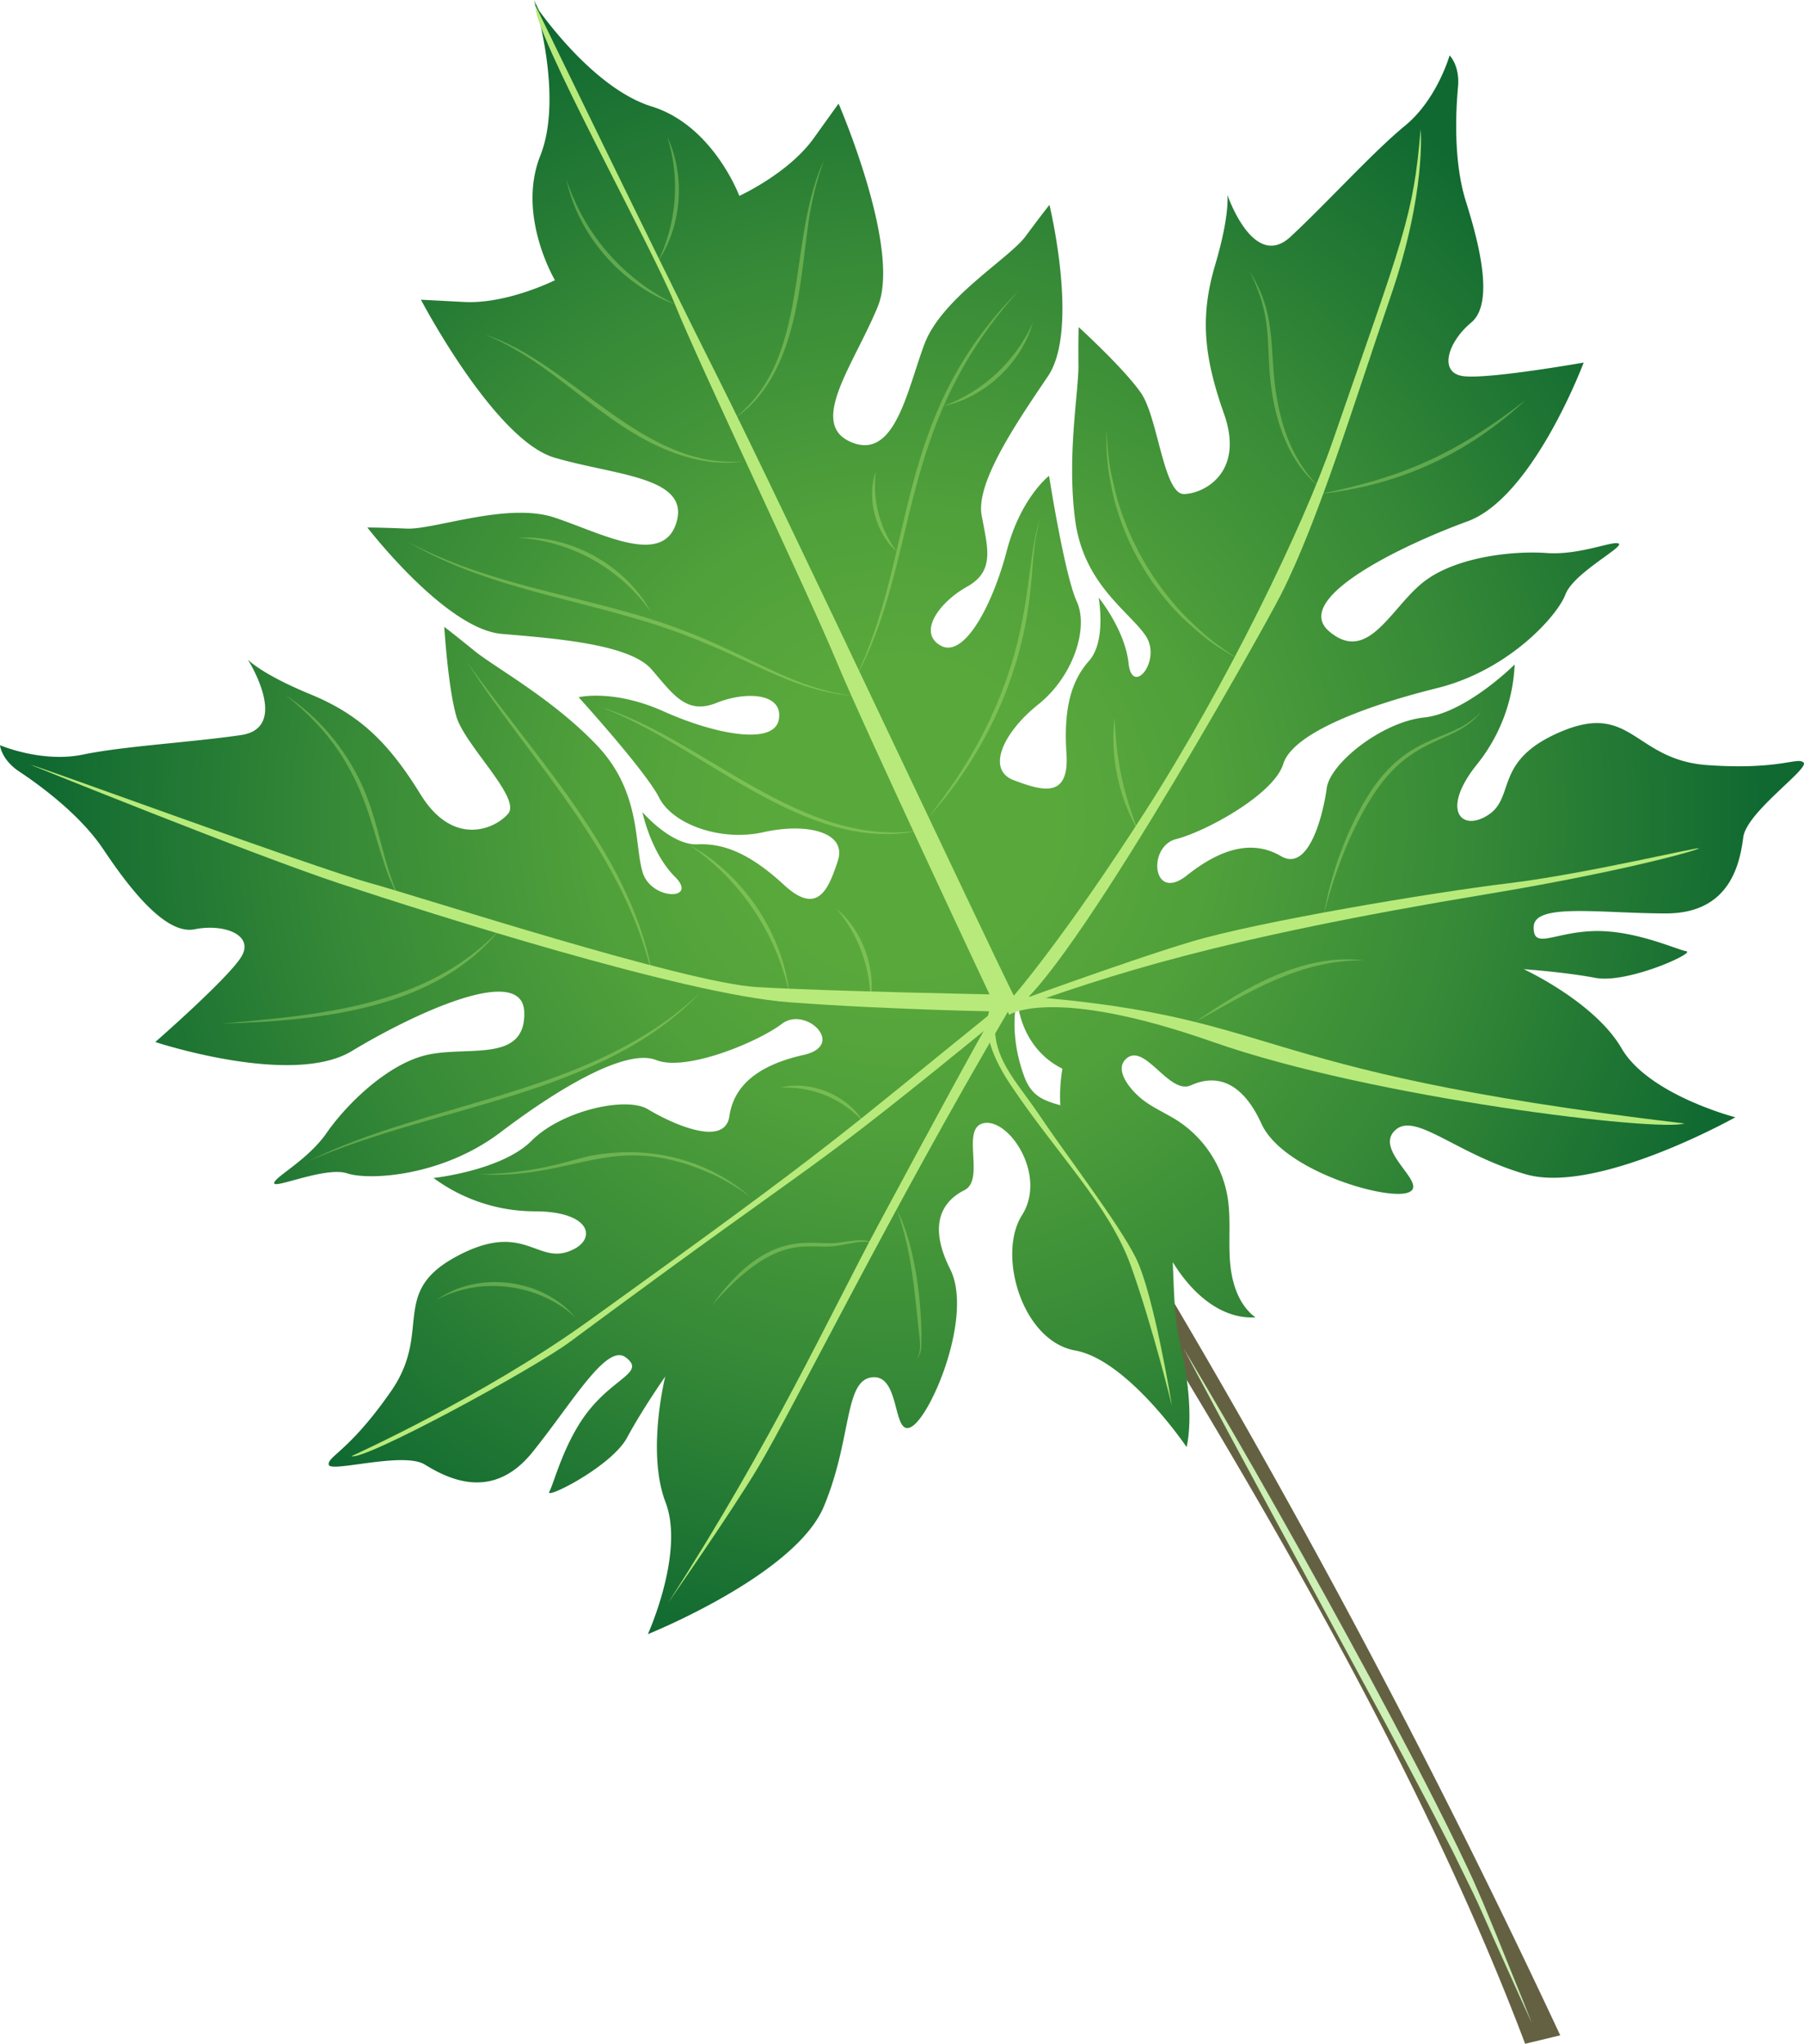<svg xmlns="http://www.w3.org/2000/svg" xmlns:xlink="http://www.w3.org/1999/xlink" viewBox="0 0 796.65 902.67"><defs><style>.cls-1{fill:#646142;}.cls-2{fill:url(#Áåçûìÿííûé_ãðàäèåíò_28);}.cls-3{fill:#b8ea7b;}.cls-4{opacity:0.37;}.cls-5{fill:#cdf0b6;}</style><radialGradient id="Áåçûìÿííûé_ãðàäèåíò_28" cx="398.32" cy="360.83" r="380.04" gradientUnits="userSpaceOnUse"><stop offset="0.18" stop-color="#59a83c"/><stop offset="0.36" stop-color="#50a03b"/><stop offset="0.65" stop-color="#378a37"/><stop offset="1" stop-color="#106931"/></radialGradient></defs><g id="Layer_2" data-name="Layer 2"><g id="Ñëîé_3" data-name="Ñëîé 3"><path class="cls-1" d="M488.39,551.09c67.23,108.71,140,232,185.11,351.58L689,898.93A3804.67,3804.67,0,0,0,474.43,502.62Z"/><path class="cls-2" d="M754.08,337.93c-32.22-2.25-33.4-27.71-64.05-15.07s-20.66,28.89-32.6,36.92-21.64-1.86-5-22.42a75.58,75.58,0,0,0,16.45-43.88s-21.45,21.45-40,23.41-41.52,20.18-43,31.25-7.73,37.31-20.17,30-26.34-3.62-41.61,8.52-17.53-12.82-4.71-16.06,43.09-19.59,47.3-33.2,36.42-25.66,68-33.5,53.07-31.93,56.6-41.33,25.65-20.77,23.59-22.43-17.13,5.19-31.92,4.11-40.83,1.68-55,13.33-24.09,35.65-41,21.26,32.11-38,61.1-48.58,51.3-70.13,51.3-70.13-42.11,7.45-53.17,6-6.86-15.07,3.52-23.69S653,107,647.3,88.82,643,47.89,643.86,38.39s-3.72-13.91-3.72-13.91-5.48,19.39-19.68,31.05-34.07,33.69-50.52,49S542,86,542,86s1.27,8.52-5.38,31-5.19,40.05,3.92,65.81S531.86,218,522.86,218.2s-11.47-33.78-19-44.65-27.52-29.08-27.52-29.08-.2,5.29-.1,16.94-5.18,40.05-1.45,68.26,23.41,40,31,50.91S500,307.9,498.39,293s-13.23-29.08-13.23-29.08,3.53,19.19-4.21,27.91-11.35,20.76-10,40.93-10.67,16.55-23.2,11.86-4.51-21.35,10.76-33.5,22.42-33.59,17-45.44-12.24-55.52-12.24-55.52-12.54,9.6-18.7,33.2-18.7,47.5-29.08,41.82-.89-19.1,11.55-26.05,9.1-17.14,6.46-31.53,15.27-40.74,29.27-61.41.67-75.7.67-75.7-3.33,4.12-10.57,13.91-37,27.23-44.65,47.6-13,51.41-32.31,43.29,1.27-34.37,11.74-59.93-17.34-89.6-17.34-89.6L359.2,61.25C348,76.72,326.49,86.52,326.49,86.52S314.93,55.38,287.71,47C265.27,40,244.64,13.75,238.07,4.72L235.8,0s.29.94.75,2.59c-.43-.62-.65-1-.65-1l.91,1.88c2.89,10.66,10.5,43.37,1.79,65.28-10.52,26.48,6.47,55,6.47,55s-21.14,10.63-40.19,9.62l-19-1s32.41,61.84,58.89,69.72,59.81,8.33,54,28.46-33.33,4.83-54-2-52.91,5.41-65.08,4.91-17.46-.49-17.46-.49,34.49,44.9,59.37,47,56.63,4.64,66.18,15.73,15.39,20.07,28.61,14.75,29.62-4.3,27.53,7.35-28.56,6.41-50.81-3.59-37.58-6.27-37.58-6.27,29.71,32.74,35.55,44.37,27,19.52,46.07,15.24,37-.08,32.84,12.63-8.94,24.36-23.79,10.64-26.5-18.46-38.14-17.91-24.37-14.23-24.37-14.23,3.74,18,14.35,28.54-10.56,10.61-14.29-2.08-.61-35.46-20.24-56.05-45-34.3-54.06-41.68-13.26-10.56-13.26-10.56,1.65,27,5.38,39.68,28.66,35.92,22.85,42.81-24.3,14.87-38.64-8.38S158.72,315.56,137,306.61s-27.55-15.29-27.55-15.29,19.12,30.12-3.1,33.35-51.85,4.88-69.83,8.62S0,329.14,0,329.14s.54,6.35,8.49,11.62S35,359.22,45.61,375.08s27.07,38,40.3,35.36,26.46,2.59,20.66,12.12-38,37.66-38,37.66,60.37,20,86.79,4,75.58-39.33,76.16-17.11S207.2,462,189.22,465.77s-36.46,22.31-44.9,34.5-23.24,19.63-23.24,22.27,22.74-7.46,32.27-4.3,41.81,1.49,67.69-18.15,55.48-37.16,68.73-31.9,45-8,55.52-16,28.6,9.46,9.56,13.74S324.18,478.7,322.1,493s-26.45,2.7-36-3.09-38.1.61-51.3,13.87-43.35,16.5-43.35,16.5A75.46,75.46,0,0,0,235.94,535c26.46-.06,28.08,13.69,14.33,18s-20.14-13.72-49.21,2.22-10,32.83-28.44,59.33-28,28.64-27.45,32.34,32.8-5.89,42.34-.09,29.67,16.87,47.61-5.4,32.7-48.23,41.18-41.9-3.68,8.48-15.3,22.26-16.32,33.38-18.43,37.09,27.49-11.18,34.34-23.89,16.87-27,16.87-27-8.39,33.36.13,55.56-7.81,58.23-7.81,58.23,65-26.07,77.66-56.27,8.87-56.11,21.57-57.19,8.53,27.49,17.51,21.65,26.88-49.27,16.78-69.36-3.25-30.15,6.27-34.93-2.18-28.05,8.93-29.66,27.57,23.22,16.49,40.71.13,55.56,23.42,59.74S524,639.12,524,639.12s4.2-15.36-2.75-45c-2.83-12.06-2.76-24.47-3.37-36.7,8.27,13.52,21.08,25.28,36.52,24.42-7.59-5.6-10.57-15.59-11.25-25s.47-18.94-1.07-28.25A50.24,50.24,0,0,0,520.06,495c-5.62-3.62-12-6.12-17-10.58s-10.73-12.18-5.83-16.73c8.22-7.64,19,16.06,28.69,11.65s21.84-3.43,31.15,17,54.35,33.78,64.53,30.45-14.69-18-5.88-27.22,26.64,10,58.08,19.08,92.53-25.18,92.53-25.18-38.29-9.88-50.24-30.45-43.19-34.95-43.19-34.95,17.43,1.17,31.63,3.82,44.36-11.08,40.15-11.76-22.43-9.3-40.45-8.91-27.32,8.53-26.93-2,29.87-5.78,58.47-5.79,32.6-22.62,34.07-33.69,29.18-30.16,26.63-32.9S786.3,340.18,754.08,337.93ZM452.23,475.24c-6.92-19-3.24-32.81-3.24-32.81l-6.13-12.71,6.66,13.77S451,463,469.16,472a72.89,72.89,0,0,0-.92,16.16C460.86,486,455.53,484.31,452.23,475.24Z"/><path class="cls-3" d="M236.55,2.59S289.5,112.06,317.14,167,436.76,418.12,449,442.43l-9,3.2S381.51,321.41,369.27,291.8,308.12,159.65,298,134.27,234.68,13.12,236.55,2.59Z"/><path class="cls-3" d="M13.65,337.84S111,377.31,150.29,390.32,302,439.19,348.45,442.66s96.45,4.15,96.45,4.15l-2.8-7.53s-76.2-1.42-108-3.33S187.21,396.59,163,389.89,15.63,337.84,13.65,337.84Z"/><path class="cls-3" d="M448,439.42s22.36-25.8,58.12-81.64,69.32-125.12,82.33-162.73c31.4-90.76,35.62-98.85,38.91-138,0,0,2.59,27.82-13.16,73.59s-32,99.57-48.65,132.2c-8.69,17.05-101.66,182.75-120.67,184Z"/><path class="cls-3" d="M155.22,643.12s58.28-26.33,104.24-59.37C371.67,503.08,369.64,502.45,440,445.63l4.9,1.18c-97.26,79.6-71.57,55.67-193,145.69C235.3,604.84,160.38,645.49,155.22,643.12Z"/><path class="cls-3" d="M440.28,445.49c-1.85,1.59-32.74,58.84-51.75,94.22-22.8,42.44-47,95.91-93.47,168.18,0,0,27.75-39.77,39.63-59.65,15.65-26.19,59.27-114.66,110.5-201.58,45.32-16.23,92.65-32.06,211.66-51.79,56-9.28,90.15-18.51,93.33-20.11s-50,11.26-83.8,15.32-110.82,17-140.2,25.79S440.18,445.52,440.28,445.49Z"/><path class="cls-3" d="M442.1,439.28s-16.25,9.16,4.06,39.67,43.77,53.48,53.36,80.45,18,61.47,18,61.47-8-49.59-16-65.44-30.66-45.18-42.6-63S433.42,463.5,442.1,439.28Z"/><path class="cls-3" d="M445.61,448.24s18.86-13.06,90,11.95,198,39.88,208.21,36C540.8,472.2,570.67,447.92,442.19,439.23Z"/><g class="cls-4"><path class="cls-3" d="M126.23,307.14C139.92,316,152.28,330,160,347.08c7.53,16.69,8.61,33,16.5,50.05C162.09,372.22,166.79,339.07,126.23,307.14Z"/></g><g class="cls-4"><path class="cls-3" d="M98.18,452.08c39-3.69,89.82-6.46,122.51-41.56C192.7,445.32,142.5,450.84,98.18,452.08Z"/></g><g class="cls-4"><path class="cls-3" d="M206.37,292.56c31.46,43.9,74.5,87.9,82.27,141.32C277,377.34,233.74,335.85,206.37,292.56Z"/></g><g class="cls-4"><path class="cls-3" d="M136.24,512.82c53.68-26.78,125.84-29.28,173-74.45C266.2,484,193.23,487.9,136.24,512.82Z"/></g><g class="cls-4"><path class="cls-3" d="M304,372.89c23.87,13,41.7,39,44.71,66.61A107.2,107.2,0,0,0,304,372.89Z"/></g><g class="cls-4"><path class="cls-3" d="M369.39,401.34c11.28,9.3,17.58,26.34,15,40.8A63.93,63.93,0,0,0,369.39,401.34Z"/></g><g class="cls-4"><path class="cls-3" d="M265.17,312.27c45.3,13.66,88.46,62.38,141,54.55C355.55,377.64,310.12,328.94,265.17,312.27Z"/></g><g class="cls-4"><path class="cls-3" d="M409.81,361.18c50.24-63.48,40.92-109.17,49.6-132.33-3.56,11.87-3.1,23.29-4.79,35.58C450.66,297.29,436,332.3,409.81,361.18Z"/></g><g class="cls-4"><path class="cls-3" d="M377.13,300.73c27.77-56,16.5-115.92,72.81-172.44C394.18,190.28,407,246.92,377.13,300.73Z"/></g><g class="cls-4"><path class="cls-3" d="M179.87,239.19c32.25,17.05,63.06,21.49,99.59,31.85,48.64,13.87,64,31.95,98,36.46-33.28-2.93-50.65-21.38-98.51-34.76C245.91,263.08,211,257.54,179.87,239.19Z"/></g><g class="cls-4"><path class="cls-3" d="M211.66,518.68c27.12-.63,40.14-6.51,50.12-8.37,28-4.9,52.67,3.34,70.11,18.77a93.08,93.08,0,0,0-16.65-10.21C270.08,498.57,255.58,521,211.66,518.68Z"/></g><g class="cls-4"><path class="cls-3" d="M344.57,480.41c13.34-3.47,29.74,3.26,36.76,15.19A46.13,46.13,0,0,0,344.57,480.41Z"/></g><g class="cls-4"><path class="cls-3" d="M193,574c18.2-12.87,46.53-9.33,61,7.72C237.82,567,212.58,563.57,193,574Z"/></g><g class="cls-4"><path class="cls-3" d="M314.31,576.64c23.5-32.85,41.61-27.27,52.88-27.55,6.69-.23,14.87-3.19,20.47.77-6-3.32-13.2.11-20.4.62C355.12,551.33,342.1,544.92,314.31,576.64Z"/></g><g class="cls-4"><path class="cls-3" d="M404.91,600.24c2.32-3.89,1.19-8.74.38-16.55-1.77-17.2-3.35-33-9.28-49.67,11.48,22.92,11.34,59,10.64,62.33A8.87,8.87,0,0,1,404.91,600.24Z"/></g><g class="cls-4"><path class="cls-3" d="M527.58,451.55c22.23-15.53,47.94-30.63,74.89-27.39C574.06,423.67,550.69,438.7,527.58,451.55Z"/></g><g class="cls-4"><path class="cls-3" d="M584.62,403.92c3.45-20.74,12.18-41.89,21.53-55.62,17.7-25.64,36.17-20.35,48.14-34.36-10.65,14.74-29.29,9.86-46.68,35.37C599.83,360.55,590.68,379.67,584.62,403.92Z"/></g><g class="cls-4"><path class="cls-3" d="M551.82,119.9C565.4,141.14,559.34,157,565,181.47c2.84,12.62,8,24,17.13,33.2-13.18-11-18.93-28.4-21-45.42S562.08,139.87,551.82,119.9Z"/></g><g class="cls-4"><path class="cls-3" d="M214.27,147.82c38.31,12.37,69.48,59.78,114,55.92-10.79,1.75-21.65-.3-31.94-4.25C265.13,187.48,245.35,160.46,214.27,147.82Z"/></g><g class="cls-4"><path class="cls-3" d="M250.09,79.11a93.46,93.46,0,0,0,48.25,55.39C274.55,126,255.24,103.88,250.09,79.11Z"/></g><g class="cls-4"><path class="cls-3" d="M324,185c34.33-26.48,23.29-78.84,39.87-114.18a140.23,140.23,0,0,0-7.18,30C353.16,125.62,351.44,167.09,324,185Z"/></g><g class="cls-4"><path class="cls-3" d="M290.64,115.36a75.07,75.07,0,0,0,4.08-54.8C302.77,77.58,301.14,99.69,290.64,115.36Z"/></g><g class="cls-4"><path class="cls-3" d="M228.92,237.48c23.36-1.24,47.57,12.38,58.64,33A77.92,77.92,0,0,0,228.92,237.48Z"/></g><g class="cls-4"><path class="cls-3" d="M416.78,179.32a70,70,0,0,0,39.33-36.79C451.05,160.22,435.09,175.37,416.78,179.32Z"/></g><g class="cls-4"><path class="cls-3" d="M396.07,243.72c-9.38-8.21-13.51-23.63-9.31-35.5A49.36,49.36,0,0,0,396.07,243.72Z"/></g><g class="cls-4"><path class="cls-3" d="M583,218.15c36.18-7.24,59.85-17.5,90.81-41.56C647.87,200.81,617.43,214.44,583,218.15Z"/></g><g class="cls-4"><path class="cls-3" d="M488.61,189.94c.9,13.67,1.24,16.63,4.64,30a125.59,125.59,0,0,0,29.93,52c9.8,9.63,12.13,11.39,23.57,19.1-10.83-6.17-14.28-8.68-24.55-18.14a115.11,115.11,0,0,1-30.26-52.63C489.27,208.21,488.48,203.79,488.61,189.94Z"/></g><g class="cls-4"><path class="cls-3" d="M502.71,367.08c-8.74-14.61-12.63-34-10.49-50.14C492.92,334.61,495.51,348.92,502.71,367.08Z"/></g><path class="cls-5" d="M522.62,595.46q21.5,36.06,42.09,72.63,5.17,9.13,10.28,18.3l10.2,18.34c6.77,12.24,13.44,24.54,20.12,36.84,13.23,24.66,26.32,49.4,38.56,74.6,3,6.35,6.1,12.61,8.84,19.08l2.1,4.83c.7,1.61,1.34,3.23,2,4.84l4,9.71,7.87,19.46,3.94,9.72,3.87,9.76L672.11,884l-4.3-9.56-8.61-19.14c-2.87-6.38-5.59-12.85-8.62-19.11s-6.1-12.55-9.19-18.81l-9.62-18.63L622,780.23l-9.86-18.51-10-18.47-39.89-73.82-19.91-36.94L532.49,614Q527.51,604.76,522.62,595.46Z"/></g></g></svg>